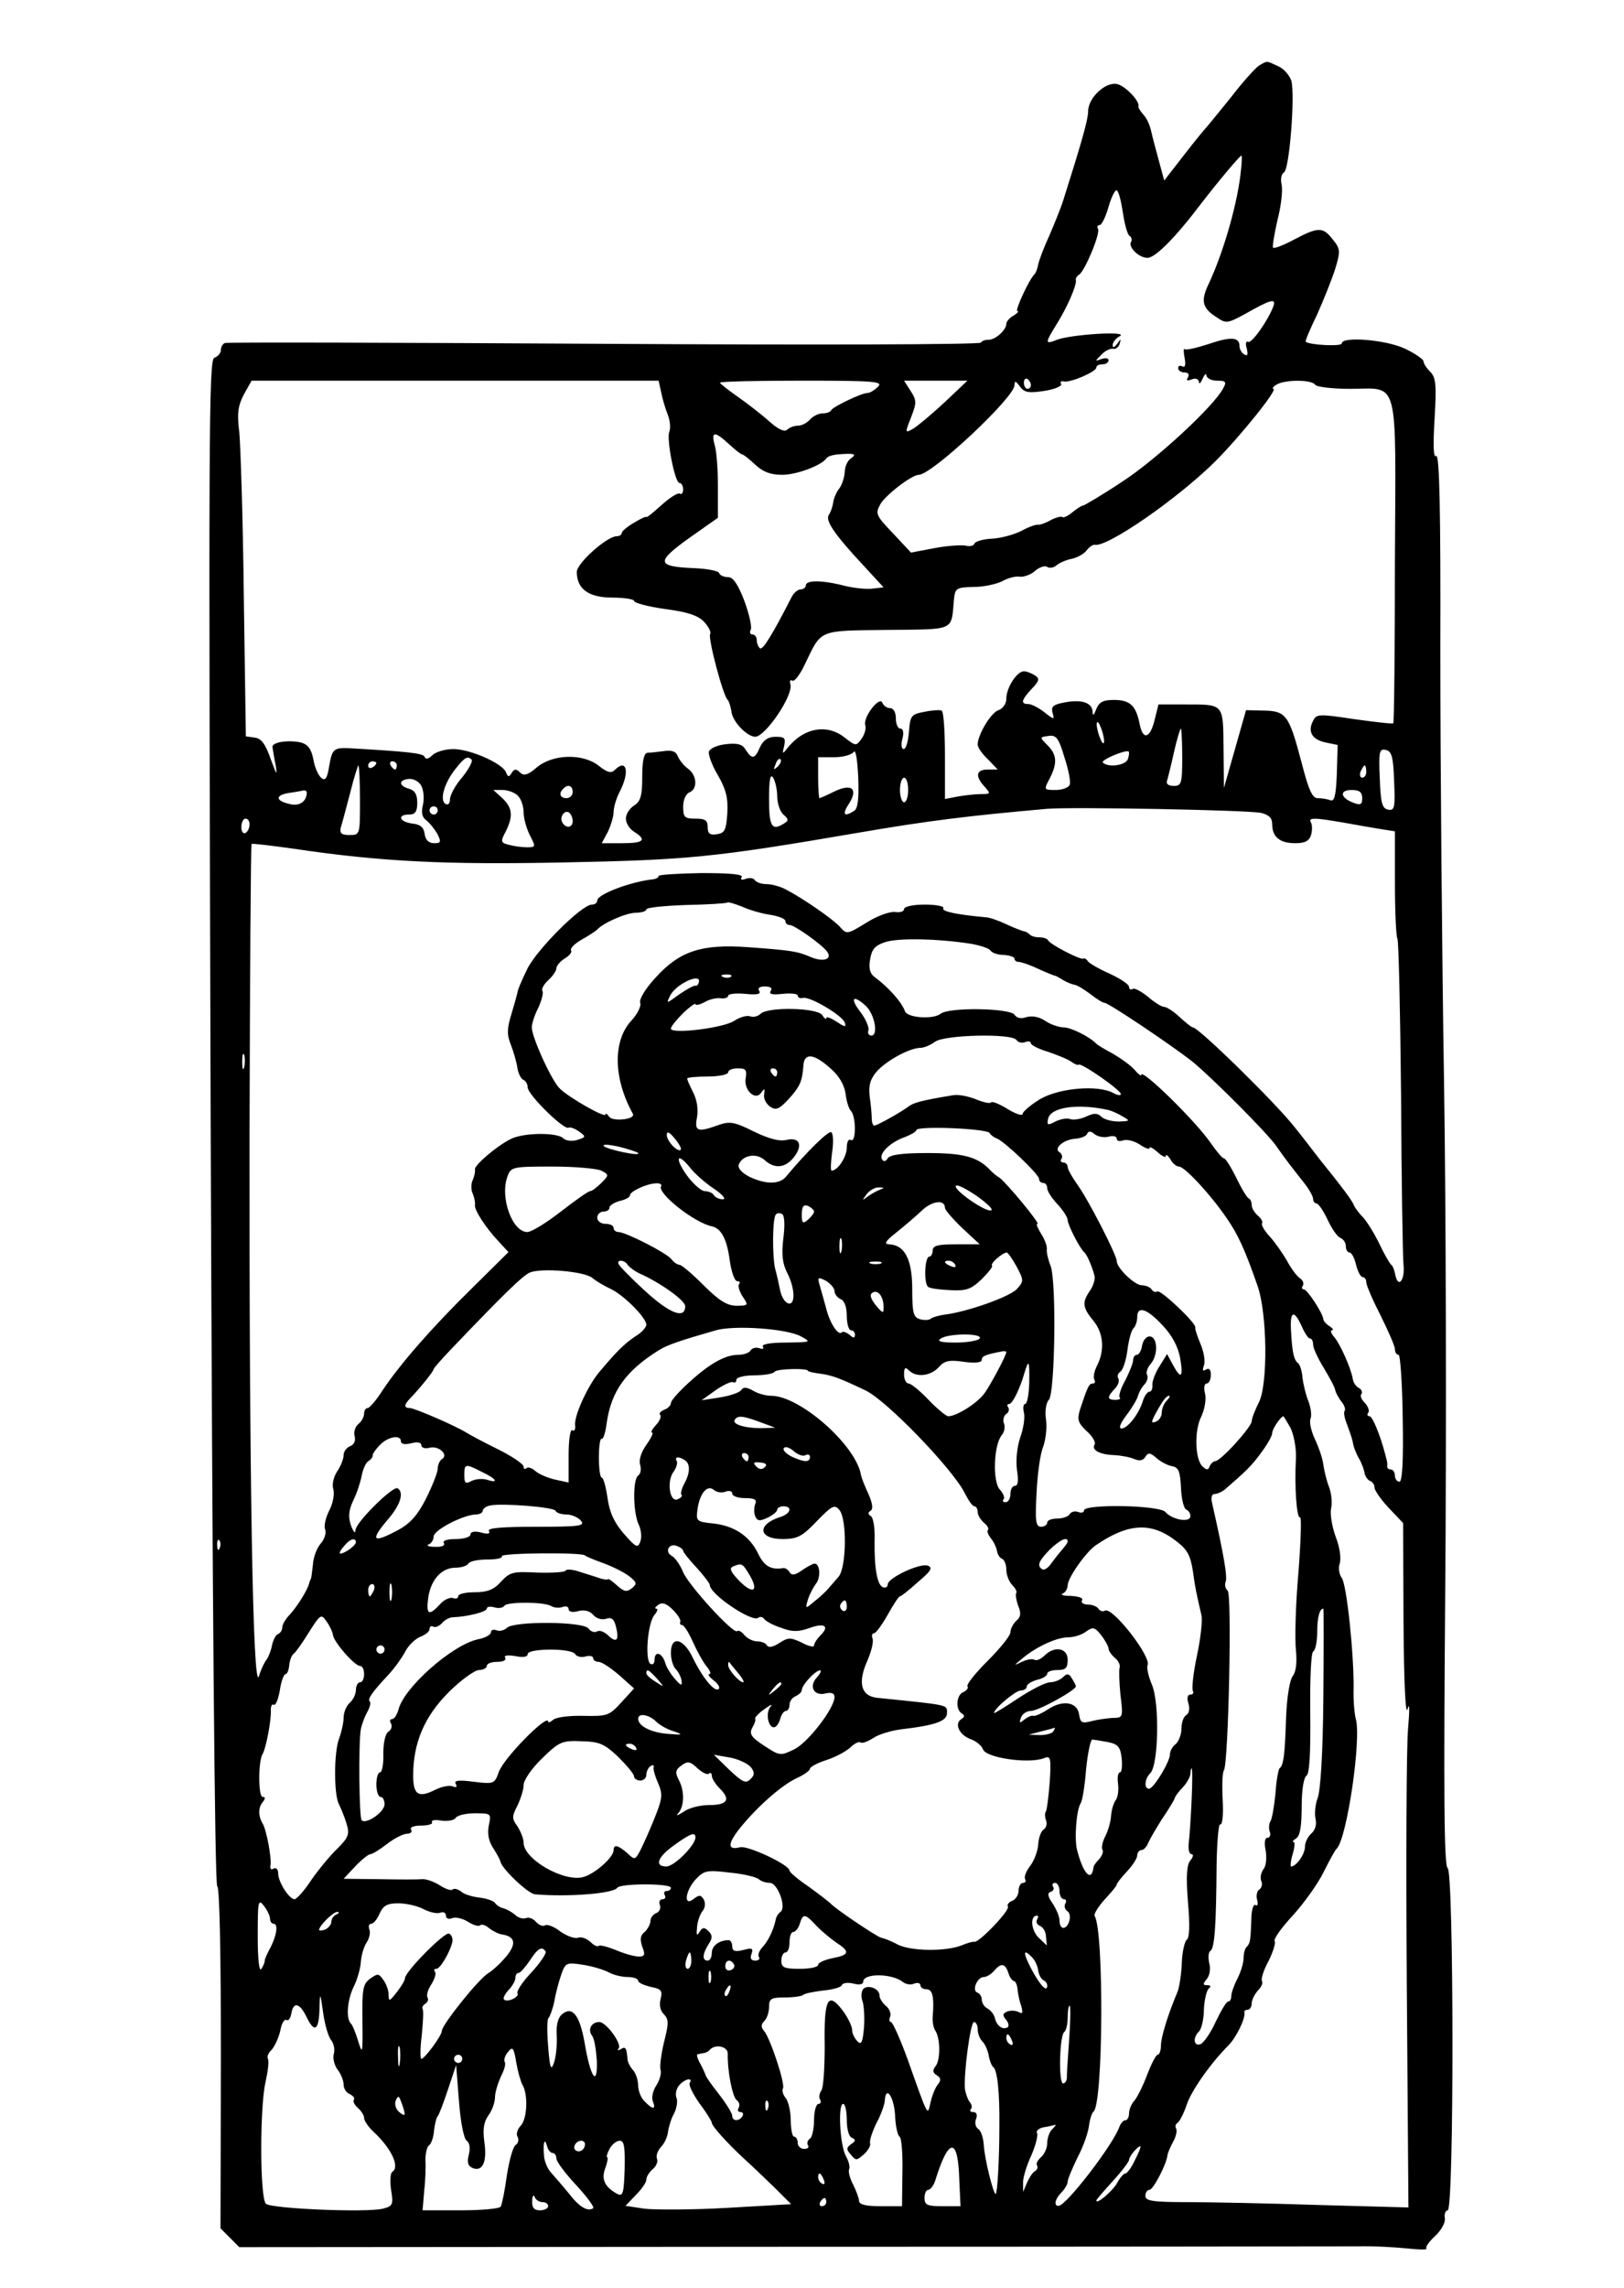 <?xml version="1.0" encoding="UTF-8" standalone="yes"?>
<svg version="1.0" xmlns="http://www.w3.org/2000/svg" width="397" height="559" viewBox="0 0 397 559" preserveAspectRatio="xMidYMid meet">
  <g transform="translate(0,559) scale(0.1,-0.1)" fill="#000000" stroke="none">
    <path d="M3078 5430 c-9 -6 -40 -40 -69 -78 -30 -37 -56 -69 -59 -72 -3 -3
-28 -33 -55 -68 l-49 -63 -13 48 c-7 26 -16 59 -19 73 -3 14 -11 32 -19 40 -7
8 -13 17 -12 20 4 12 -30 48 -50 54 -28 9 -73 -32 -73 -66 0 -20 -16 -76 -61
-218 -6 -19 -22 -58 -34 -86 -13 -28 -25 -60 -27 -70 -2 -11 -6 -21 -9 -24
-12 -10 -49 -90 -42 -90 5 0 0 -5 -9 -11 -10 -5 -18 -15 -18 -20 0 -15 -26
-39 -43 -39 -9 0 -17 -3 -19 -7 -1 -5 -416 -6 -921 -3 -504 3 -922 4 -927 2
-6 -2 -10 -10 -10 -17 0 -7 -7 -16 -16 -19 -14 -5 -14 -190 -9 -1868 4 -1140
10 -1864 16 -1866 6 -2 9 -170 9 -420 l-1 -416 23 -23 23 -23 1335 1 c734 0
1364 1 1400 1 36 1 89 -2 119 -5 29 -3 51 -4 48 0 -3 3 6 16 21 30 15 14 26
33 24 44 -2 10 2 19 7 19 16 0 15 826 0 836 -9 5 -10 179 -6 683 3 372 2 930
-3 1241 -5 311 -9 783 -9 1049 1 337 -2 481 -10 477 -7 -5 -8 24 -4 92 5 83 3
100 -11 114 -9 9 -16 20 -16 25 0 5 -20 19 -45 31 -46 22 -155 31 -155 13 0
-8 -78 -4 -88 4 -2 2 11 32 28 67 16 36 36 86 44 111 13 43 13 49 -6 72 -24
31 -35 31 -94 0 -26 -14 -49 -23 -52 -20 -2 2 3 33 11 68 9 34 13 73 10 86 -3
13 -1 26 6 30 13 8 27 185 18 223 -4 13 -18 30 -32 36 -30 14 -26 14 -47 2z
m-44 -252 c-7 -80 -43 -205 -80 -283 -19 -40 -15 -58 20 -80 23 -16 27 -15 68
7 65 37 78 40 71 20 -13 -35 -54 -93 -62 -87 -5 3 -7 -5 -3 -17 3 -14 2 -19
-6 -14 -7 4 -12 13 -12 21 0 22 -22 23 -77 4 -28 -9 -54 -15 -57 -12 -3 3 -3
-7 0 -22 3 -17 1 -24 -6 -20 -5 3 -10 1 -10 -4 0 -6 7 -11 16 -11 9 0 12 -5 8
-12 -5 -8 -2 -9 9 -5 10 4 17 1 18 -6 0 -7 4 -3 9 8 5 11 9 14 9 8 1 -7 12
-13 26 -13 22 0 24 -3 15 -19 -23 -44 -165 -175 -247 -228 -48 -32 -91 -57
-95 -58 -4 0 -16 -8 -27 -17 -11 -9 -22 -14 -24 -11 -3 2 -16 -1 -29 -8 -12
-7 -27 -12 -31 -11 -4 1 -22 -5 -40 -15 -18 -9 -50 -18 -72 -19 -22 -1 -41 -7
-43 -12 -1 -5 -11 -8 -21 -5 -10 2 -44 0 -76 -6 l-58 -11 -44 47 c-41 43 -44
48 -31 71 12 22 77 72 94 72 32 0 234 189 234 219 0 11 3 11 13 -3 11 -15 21
-17 60 -11 26 4 44 12 41 17 -3 5 0 8 7 6 17 -3 79 24 79 34 0 5 7 8 15 8 8 0
15 4 15 10 0 5 -8 6 -17 3 -17 -6 -17 -6 -1 10 9 10 22 16 29 15 6 -2 14 4 16
12 4 13 3 13 -6 0 -7 -9 -11 -11 -11 -3 0 7 8 17 18 22 21 13 -119 4 -154 -9
-30 -12 -30 -9 -1 38 26 41 50 97 47 108 -1 4 3 10 8 13 14 9 53 102 46 112
-3 5 -1 9 4 9 5 0 15 20 22 45 7 24 16 42 20 40 5 -3 11 -28 15 -55 4 -27 11
-53 16 -56 5 -3 7 -10 4 -15 -8 -12 19 -39 40 -39 19 0 68 49 130 131 44 57
96 119 100 119 1 0 1 -15 -1 -32z m-514 -529 c0 -5 -4 -9 -8 -9 -5 0 -9 7 -9
15 0 8 4 12 9 9 4 -3 8 -9 8 -15z m-904 -16 c3 -16 10 -40 16 -55 6 -15 8 -34
4 -43 -7 -19 14 -125 25 -125 5 0 9 -7 9 -16 0 -8 -4 -13 -8 -10 -5 3 -25 -10
-45 -28 -21 -19 -37 -32 -37 -29 0 2 -14 -4 -30 -14 -16 -9 -30 -21 -30 -25 0
-4 -5 -8 -12 -8 -24 0 -97 -65 -98 -87 0 -42 29 -63 87 -63 29 0 53 -4 53 -8
0 -5 34 -14 76 -20 55 -7 81 -16 95 -31 11 -12 18 -25 15 -30 -6 -9 32 -153
43 -161 3 -3 7 -16 9 -28 2 -24 37 -61 58 -62 25 0 95 103 86 129 -2 8 0 11 5
8 5 -3 19 15 31 41 41 85 31 81 200 83 169 2 157 -4 164 74 3 28 5 30 48 31
25 0 56 7 70 14 14 8 33 13 43 11 10 -1 27 5 37 14 10 9 24 14 30 10 6 -4 17
-2 24 5 8 6 25 13 37 15 13 3 29 12 35 20 7 9 16 15 20 14 30 -7 202 112 294
203 63 63 155 178 143 178 -4 0 -1 5 7 10 20 13 87 13 95 0 3 -5 41 -10 84
-10 123 0 113 38 111 -420 0 -217 -2 -396 -4 -397 -2 -2 -44 3 -95 10 -86 13
-93 13 -101 -4 -14 -26 -3 -46 31 -53 l29 -6 -2 -70 c-2 -54 -6 -69 -16 -65
-8 3 -21 5 -31 5 -13 0 -22 20 -40 90 -30 113 -37 123 -92 124 l-43 1 -27 -95
-27 -95 -1 97 c-1 111 2 107 -98 107 l-61 0 -9 -36 c-11 -47 -29 -53 -37 -12
-9 45 -23 59 -63 59 -26 0 -36 -5 -43 -22 -6 -16 -9 -18 -9 -7 -1 22 -26 31
-68 23 -28 -5 -34 -10 -30 -25 5 -18 4 -18 -20 1 -14 11 -32 20 -39 20 -20 0
-17 10 8 37 19 20 20 25 8 33 -8 5 -20 10 -27 10 -17 0 -43 -40 -43 -67 0 -12
-8 -24 -19 -28 -18 -5 -51 -60 -51 -84 0 -7 11 -23 25 -36 l24 -25 -24 0 c-29
0 -32 -16 -8 -42 15 -17 15 -18 -9 -18 -14 0 -40 -3 -57 -6 l-31 -6 0 105 c0
58 -3 108 -8 111 -4 2 -23 1 -42 -3 -33 -6 -35 -10 -38 -49 -2 -23 -7 -42 -13
-42 -5 0 -7 11 -3 25 4 15 2 25 -5 25 -6 0 -11 11 -11 25 0 15 -6 25 -14 25
-8 0 -16 6 -19 13 -6 18 -47 -34 -42 -54 3 -8 -1 -23 -9 -34 -13 -18 -14 -18
-41 3 -44 35 -102 24 -142 -28 -10 -13 -11 -12 -6 8 4 19 1 22 -21 22 -18 0
-30 -8 -38 -25 -13 -30 -19 -31 -35 -7 -8 14 -20 17 -48 14 -20 -2 -39 -10
-42 -18 -2 -7 7 -33 22 -58 20 -35 25 -55 23 -93 -3 -41 -6 -48 -25 -51 -18
-3 -23 2 -23 17 0 17 -6 21 -30 21 -26 0 -30 3 -30 29 0 16 6 31 15 35 21 8
19 42 -3 58 -10 7 -21 21 -25 30 -4 12 -14 16 -34 13 -15 -2 -34 -4 -40 -4 -9
-1 -13 -20 -13 -59 0 -46 -4 -60 -20 -70 -11 -7 -20 -21 -20 -32 0 -11 9 -25
20 -32 32 -20 24 -28 -29 -28 l-50 0 15 28 c7 15 14 37 14 48 0 12 7 35 15 50
25 48 17 82 -12 53 -9 -9 -19 -6 -39 10 -39 31 -113 29 -152 -4 -22 -19 -32
-21 -41 -12 -9 9 -14 9 -20 -1 -7 -11 -9 -11 -14 1 -8 22 -88 57 -129 57 -20
0 -43 -7 -51 -15 -9 -9 -17 -11 -19 -4 -3 9 -44 13 -183 21 -39 2 -43 -2 -50
-42 -5 -32 -10 -39 -20 -30 -7 6 -16 26 -19 45 -5 25 -13 36 -30 41 -31 7 -71
1 -70 -11 1 -6 4 -26 8 -45 4 -27 2 -23 -12 15 -13 37 -23 51 -39 53 l-22 3
-5 342 c-2 188 -8 368 -11 401 -6 46 -3 65 11 92 l19 34 497 0 498 0 6 -27z
m530 12 c-8 -8 -19 -15 -25 -15 -15 0 -85 -34 -89 -42 -2 -5 -12 -8 -22 -8 -9
0 -23 -7 -30 -15 -7 -8 -20 -15 -29 -15 -9 0 -21 -4 -27 -10 -6 -6 -22 1 -44
21 -19 17 -54 44 -77 60 -24 17 -43 32 -43 34 0 3 90 5 201 5 178 0 199 -2
185 -15z m163 -38 c-30 -28 -65 -57 -76 -64 -21 -12 -21 -11 -6 27 14 36 14
42 -1 65 l-16 25 77 0 78 0 -56 -53z m-527 -102 c15 -14 29 -25 32 -25 3 0 17
-11 32 -25 19 -18 38 -25 66 -25 36 0 96 23 108 40 3 5 16 9 30 10 38 3 46 1
30 -10 -8 -5 -15 -20 -15 -34 -1 -13 -7 -31 -13 -39 -6 -7 -13 -22 -15 -33 -1
-10 -6 -25 -11 -32 -9 -14 14 -48 88 -127 l46 -50 -27 -3 c-14 -2 -45 1 -69 7
-54 14 -94 14 -94 1 0 -5 -6 -10 -13 -10 -7 0 -17 -9 -22 -19 -47 -92 -70
-129 -77 -125 -4 3 -8 12 -8 20 0 8 -5 14 -11 14 -5 0 -7 5 -4 11 4 5 -3 37
-15 70 -16 42 -28 59 -40 59 -10 0 -20 4 -22 10 -1 5 -30 11 -63 12 -90 4 -92
15 -11 73 l71 50 0 75 c0 41 -3 87 -8 103 -9 34 0 34 35 2z m917 -725 c0 -9
-4 -8 -9 5 -5 11 -9 27 -9 35 0 9 4 8 9 -5 5 -11 9 -27 9 -35z m191 -40 c0
-65 -2 -70 -21 -70 -13 0 -19 5 -16 13 2 6 10 38 17 70 7 31 15 57 17 57 1 0
3 -31 3 -70z m-275 -67 c-2 -7 -18 -13 -34 -13 -29 0 -30 0 -15 28 19 37 18
58 -5 81 -20 20 -20 20 2 23 19 3 25 -5 39 -52 10 -30 16 -61 13 -67z m-527
-64 c-25 -16 -30 -9 -13 17 24 37 7 51 -36 30 -18 -9 -34 -16 -36 -16 -1 0 -3
23 -3 50 l0 50 39 0 c22 0 43 6 48 13 5 7 9 -20 11 -62 2 -53 -1 -77 -10 -82z
m669 126 c-6 -15 -48 -21 -61 -8 -6 6 55 32 63 27 2 -2 1 -10 -2 -19z m651
-53 c3 -66 1 -73 -15 -70 -14 3 -18 16 -20 76 -3 66 -1 73 14 70 15 -3 19 -16
21 -76z m-2255 52 c3 -4 -7 -23 -23 -43 -17 -19 -30 -44 -30 -54 0 -10 -5 -15
-11 -11 -15 9 -3 51 24 85 23 29 30 33 40 23z m748 -17 c-10 -9 -11 -8 -5 6 3
10 9 15 12 12 3 -3 0 -11 -7 -18z m-981 9 c0 -3 -4 -8 -10 -11 -5 -3 -10 -1
-10 4 0 6 5 11 10 11 6 0 10 -2 10 -4z m50 -6 c0 -5 -2 -10 -4 -10 -3 0 -8 5
-11 10 -3 6 -1 10 4 10 6 0 11 -4 11 -10z m-90 -85 c0 -85 0 -85 -26 -85 -19
0 -24 4 -21 18 3 9 13 47 23 85 9 37 19 67 20 67 2 0 4 -38 4 -85z m2460 70
c0 -8 -4 -15 -10 -15 -5 0 -7 7 -4 15 4 8 8 15 10 15 2 0 4 -7 4 -15z m-1440
-61 c0 -17 7 -37 15 -44 13 -11 13 -15 3 -21 -31 -20 -38 -10 -38 59 0 47 3
63 10 52 5 -8 10 -29 10 -46z m-870 26 c6 -11 7 -32 4 -46 -5 -19 -2 -31 8
-38 8 -6 20 -21 27 -33 10 -20 9 -23 -8 -23 -13 0 -21 8 -23 23 -2 16 -11 23
-30 25 -32 4 -38 22 -8 22 15 0 20 7 20 29 0 20 -6 30 -20 34 -26 7 -26 22 0
24 11 1 25 -7 30 -17z m1190 -10 c0 -16 -4 -30 -10 -30 -5 0 -10 14 -10 30 0
17 5 30 10 30 6 0 10 -13 10 -30z m-820 -5 c0 -8 -7 -15 -15 -15 -16 0 -20 12
-8 23 11 12 23 8 23 -8z m-650 -2 c-1 -22 -19 -34 -43 -27 -35 8 -34 22 1 27
15 2 30 5 35 6 4 0 7 -2 7 -6z m516 -7 c8 -8 14 -26 14 -41 0 -14 7 -39 15
-55 15 -29 15 -30 -7 -30 -13 0 -33 3 -44 6 -20 5 -21 8 -8 32 19 38 17 58 -8
82 l-22 20 23 0 c12 0 29 -6 37 -14z m2064 -6 c0 -16 -4 -18 -22 -11 -32 12
-34 31 -4 31 19 0 26 -5 26 -20z m-2260 -30 c0 -5 -4 -10 -10 -10 -5 0 -10 5
-10 10 0 6 5 10 10 10 6 0 10 -4 10 -10z m2013 -6 c19 -5 27 -12 27 -28 0 -31
19 -46 56 -46 24 0 34 5 39 20 3 11 3 24 0 30 -8 13 6 13 81 0 32 -6 74 -13
92 -16 l32 -5 0 -128 c0 -70 3 -130 6 -134 3 -3 7 -176 9 -384 1 -208 4 -394
6 -413 4 -37 -13 -59 -20 -25 -2 11 -6 22 -10 25 -4 3 -17 26 -29 51 -12 25
-30 54 -40 65 -11 11 -21 25 -23 31 -4 10 -25 39 -84 112 -16 21 -43 56 -60
77 -46 59 -235 244 -249 244 -3 0 -17 11 -32 25 -15 14 -32 25 -38 25 -6 0
-24 11 -40 25 -16 13 -33 22 -37 19 -5 -3 -9 -1 -9 5 0 6 -21 20 -47 32 -27
12 -51 26 -54 31 -3 5 -8 8 -11 6 -6 -4 -82 35 -86 45 -2 4 -12 7 -21 7 -10 0
-21 3 -25 8 -4 4 -11 7 -14 7 -4 1 -23 8 -42 17 -19 9 -42 17 -50 17 -67 6
-109 14 -104 22 3 5 -18 9 -45 9 -30 0 -51 -5 -51 -11 0 -6 -10 -9 -23 -7 -12
1 -40 -9 -62 -22 -56 -34 -54 -34 -73 -13 -17 18 -87 67 -131 90 -13 7 -34 13
-47 13 -12 0 -25 4 -29 10 -3 5 -13 6 -22 3 -10 -4 -14 -2 -10 4 5 7 -28 10
-98 10 -58 -1 -105 -4 -105 -7 0 -4 -6 -7 -12 -8 -57 -6 -138 -37 -138 -52 0
-6 -6 -10 -13 -10 -25 0 -134 -109 -158 -157 -13 -27 -24 -52 -24 -58 -1 -5
-8 -30 -15 -53 -11 -36 -11 -50 -1 -75 7 -18 14 -43 16 -57 2 -13 9 -26 14
-28 6 -2 11 -11 11 -19 0 -17 89 -105 100 -98 4 2 15 -2 25 -9 18 -13 18 -14
-4 -21 -13 -4 -28 -2 -34 4 -15 15 -99 14 -129 -2 -34 -17 -89 -64 -87 -74 1
-4 -1 -16 -5 -25 -5 -10 -5 -26 0 -35 4 -10 6 -22 5 -27 -2 -11 25 -54 57 -88
l25 -27 -89 -88 c-100 -98 -177 -187 -219 -250 -15 -24 -32 -43 -36 -43 -5 0
-9 -6 -9 -14 0 -7 -6 -19 -14 -25 -8 -7 -12 -20 -9 -30 3 -11 -2 -21 -11 -24
-9 -4 -16 -13 -16 -22 0 -9 -7 -27 -16 -40 -9 -14 -13 -33 -9 -44 3 -11 -1
-34 -10 -51 -9 -18 -14 -39 -10 -47 3 -9 -2 -24 -11 -34 -9 -10 -18 -33 -19
-51 -2 -18 -4 -34 -5 -35 -1 -2 -3 -6 -4 -10 -3 -16 -29 -57 -47 -77 -11 -11
-19 -25 -19 -32 0 -7 -5 -14 -10 -16 -6 -2 -12 -14 -15 -27 -2 -12 -8 -28 -13
-35 -5 -6 -14 -24 -19 -41 -15 -46 -24 505 -23 1325 1 388 3 706 5 708 1 2 49
-4 106 -12 209 -31 367 -39 658 -33 302 6 366 12 716 72 174 30 273 42 465 59
62 5 489 -3 523 -10z m-1683 -20 c0 -16 -16 -19 -25 -4 -8 13 4 32 16 25 5 -4
9 -13 9 -21z m-790 -8 c0 -8 -4 -18 -10 -21 -5 -3 -10 3 -10 14 0 12 5 21 10
21 6 0 10 -6 10 -14z m1273 -221 c20 -3 37 -10 37 -15 0 -6 5 -10 11 -10 11 0
79 -48 91 -65 13 -18 -8 -26 -38 -14 -35 15 -47 17 -156 25 -112 8 -166 -9
-225 -74 -25 -27 -41 -53 -38 -62 3 -8 -7 -28 -22 -44 -45 -49 -44 -140 4
-227 8 -14 -50 -20 -58 -7 -5 7 -9 9 -9 5 0 -9 -87 40 -111 63 -20 18 -69 126
-69 150 0 9 7 31 16 48 8 18 13 36 10 41 -3 4 3 16 14 26 11 10 20 23 20 29 0
6 9 17 20 24 12 7 19 16 16 20 -3 5 9 17 27 27 18 10 34 21 37 24 14 16 71 41
94 41 14 0 26 4 26 8 0 5 44 9 97 11 54 1 99 4 101 6 2 2 18 -3 36 -10 17 -8
48 -17 69 -20z m492 -71 c22 -4 43 -11 46 -16 4 -6 18 -11 33 -11 14 -1 26 -5
26 -9 0 -5 5 -8 10 -8 6 0 27 -7 48 -17 20 -9 39 -17 42 -17 3 -1 12 -6 20
-11 8 -5 21 -10 27 -11 7 -1 24 -12 39 -23 15 -12 30 -21 34 -21 10 0 160
-101 213 -142 45 -36 186 -177 207 -208 20 -29 41 -56 68 -90 12 -15 22 -33
22 -39 0 -6 4 -11 8 -11 5 0 17 -18 27 -39 10 -22 24 -42 31 -45 8 -3 14 -12
14 -21 0 -8 4 -15 9 -15 5 0 12 -13 16 -30 4 -16 11 -30 16 -30 5 0 9 -6 9
-13 0 -7 16 -44 35 -81 19 -38 35 -75 35 -82 0 -8 4 -14 9 -14 4 0 9 -70 10
-155 2 -103 -1 -155 -8 -155 -6 0 -11 7 -11 15 0 8 -5 15 -10 15 -6 0 -9 3 -9
8 1 4 0 10 -1 15 -1 4 -3 10 -4 15 -12 46 -31 92 -38 92 -5 0 -7 4 -3 9 3 5
-1 16 -9 24 -8 8 -12 18 -8 21 3 4 1 11 -6 15 -8 4 -14 14 -15 22 -4 25 -30
84 -45 102 -8 9 -11 17 -6 17 5 0 2 5 -6 10 -8 5 -15 13 -15 17 -1 14 -39 73
-48 73 -4 0 -6 4 -2 9 3 6 0 13 -7 18 -7 4 -22 24 -32 43 -11 19 -30 46 -42
59 -13 14 -21 28 -19 32 3 4 -2 12 -10 19 -8 7 -15 18 -15 25 0 8 -3 15 -7 17
-5 2 -18 24 -31 51 -13 26 -26 47 -30 47 -4 0 -18 17 -32 37 -36 53 -170 184
-170 167 0 -4 -8 2 -17 13 -10 11 -34 28 -53 39 -19 10 -37 21 -40 24 -16 17
-62 40 -80 40 -11 0 -32 7 -45 16 -15 10 -32 13 -46 9 -13 -5 -24 -2 -29 6
-11 16 -161 19 -181 2 -18 -14 -82 -10 -87 7 -8 22 -40 58 -74 83 -11 8 -15
21 -11 43 4 25 12 34 36 42 31 11 130 9 212 -4z m-588 -80 c-3 -3 -12 -4 -19
-1 -8 3 -5 6 6 6 11 1 17 -2 13 -5z m-79 -15 c-2 -6 -6 -9 -8 -7 -3 1 -20 -8
-39 -21 -33 -24 -33 -24 -22 -2 16 29 78 56 69 30z m176 -20 c-5 -8 4 -10 30
-7 20 2 36 0 36 -4 0 -5 6 -8 13 -6 17 4 95 -42 102 -60 4 -12 1 -12 -20 2
-14 9 -25 13 -25 9 0 -5 -5 -1 -10 7 -11 18 -133 21 -151 3 -6 -6 -18 -9 -25
-6 -8 3 -26 -2 -39 -11 -28 -18 -155 -33 -155 -19 0 5 14 22 30 38 17 16 30
25 30 22 0 -4 10 -2 23 5 12 7 30 11 40 9 9 -1 17 2 17 6 0 5 19 7 41 5 29 -3
40 -1 35 7 -5 7 1 11 14 11 13 0 19 -4 14 -11z m232 -36 c22 -20 32 -73 14
-73 -6 0 -10 6 -7 13 2 6 -6 27 -20 45 -26 34 -18 43 13 15z m369 -84 c4 -6
13 -8 21 -5 8 3 14 2 14 -3 0 -4 19 -14 43 -21 23 -8 48 -18 56 -24 8 -6 16
-9 18 -7 6 5 103 -62 103 -72 0 -4 -9 -3 -19 3 -38 20 -131 12 -178 -15 -23
-14 -43 -31 -43 -36 0 -6 -16 -1 -36 11 -19 12 -38 20 -41 17 -3 -4 -20 0 -39
8 -18 7 -43 12 -56 9 -78 -13 -95 -18 -108 -28 -19 -14 -76 -46 -83 -46 -3 0
-6 8 -6 18 0 9 -2 33 -5 53 -3 27 1 42 17 61 24 27 81 58 107 58 9 0 25 7 36
15 23 17 189 21 199 4z m-1888 -66 c-3 -10 -5 -4 -5 12 0 17 2 24 5 18 2 -7 2
-21 0 -30z m1433 -3 c22 -19 34 -41 37 -62 2 -18 8 -37 13 -42 13 -13 13 -79
0 -71 -6 3 -10 -5 -10 -19 0 -22 -22 -56 -37 -56 -3 0 -2 20 1 44 4 24 3 47
-2 50 -7 4 -61 -49 -110 -108 -16 -20 -50 -20 -90 -1 -19 10 -29 21 -26 30 9
23 43 29 63 11 24 -22 50 -20 71 6 24 30 15 51 -18 43 -17 -4 -43 3 -80 21
-48 24 -59 25 -87 15 -50 -18 -58 -15 -51 20 3 19 0 41 -9 59 -8 16 -15 31
-15 35 0 3 23 5 50 5 28 0 50 5 50 10 0 6 11 10 24 10 19 0 22 -4 19 -23 -6
-30 24 -58 38 -36 8 11 9 10 7 -5 -2 -10 5 -23 15 -30 14 -9 22 -6 45 19 28
31 33 43 36 82 2 32 26 29 66 -7z m-130 -10 c0 -5 -2 -10 -4 -10 -3 0 -8 5
-11 10 -3 6 -1 10 4 10 6 0 11 -4 11 -10z m810 -92 c8 -2 24 -9 35 -16 18 -10
18 -11 -10 -12 -17 0 -36 5 -43 12 -9 9 -18 9 -37 0 -13 -6 -31 -9 -39 -6 -8
3 -24 0 -36 -6 -19 -10 -21 -9 -18 6 5 29 72 39 148 22z m-291 -56 c3 -5 11
-11 17 -13 18 -6 104 -88 104 -99 0 -6 5 -10 10 -10 6 0 10 -6 10 -13 0 -7 11
-24 25 -39 14 -15 25 -32 25 -39 0 -11 30 -70 41 -79 7 -6 21 -40 25 -59 1 -8
-4 -24 -12 -35 -19 -28 -18 -40 9 -73 25 -30 28 -73 8 -111 -6 -12 -9 -27 -6
-32 3 -6 2 -10 -3 -10 -10 0 -13 -7 -32 -64 -7 -24 -5 -32 16 -52 14 -12 23
-27 20 -33 -9 -13 12 -25 49 -26 16 -1 38 -5 49 -10 12 -5 21 -3 26 6 7 11 12
10 27 -3 10 -9 27 -18 38 -20 16 -3 20 -12 22 -53 1 -27 7 -51 13 -53 5 -2 10
-9 10 -16 0 -17 -45 -9 -61 10 -14 17 -199 20 -199 4 0 -5 -6 -7 -14 -4 -8 3
-17 1 -21 -5 -3 -6 -17 -11 -31 -11 -13 0 -24 -4 -24 -10 0 -5 -7 -10 -15 -10
-13 0 -15 14 -11 83 2 45 9 96 16 112 6 17 10 46 7 67 -3 20 0 41 7 48 15 15
19 292 4 328 -6 15 -10 33 -9 40 1 8 -5 24 -14 38 -8 13 -13 24 -9 24 8 0 -77
102 -93 113 -7 4 -18 13 -25 21 -30 30 -64 39 -151 39 -60 0 -92 -4 -97 -13
-5 -8 -10 -9 -14 -2 -8 14 21 42 56 54 15 6 28 13 28 17 0 11 172 4 179 -7z
m-755 -41 c-7 -7 -34 21 -34 36 0 10 6 8 19 -8 11 -13 18 -26 15 -28z m1046
32 c11 3 20 1 20 -5 0 -6 7 -7 16 -4 8 3 26 -1 40 -10 13 -9 24 -13 24 -9 0 5
9 0 20 -10 11 -10 20 -14 20 -9 0 5 5 1 11 -8 5 -10 15 -18 21 -18 14 0 77
-68 116 -125 28 -40 45 -77 76 -166 24 -67 26 -243 3 -286 -9 -18 -17 -38 -17
-45 -1 -15 -76 -98 -90 -98 -4 0 -10 -6 -13 -12 -3 -10 -7 -10 -17 -1 -19 17
-21 89 -3 123 8 18 12 41 9 55 -4 14 -2 25 4 25 5 0 10 9 10 21 0 13 -4 18
-12 13 -8 -5 -9 -2 -5 10 4 9 0 33 -8 52 -8 19 -14 37 -13 41 2 11 -85 93 -93
88 -4 -3 -10 -1 -14 5 -3 5 -14 10 -24 10 -17 0 -61 42 -61 59 0 15 -71 153
-97 188 -12 17 -23 36 -23 42 0 6 -5 11 -11 11 -5 0 -8 4 -4 9 3 5 1 12 -5 16
-15 9 9 31 39 33 14 1 28 7 29 13 3 6 9 6 18 -2 8 -6 23 -9 34 -6z m-1150 -40
c8 -9 -74 8 -84 17 -4 5 11 4 35 -1 24 -6 46 -13 49 -16z m128 -37 c10 -13 36
-36 57 -50 21 -14 31 -26 22 -26 -9 0 -19 5 -22 10 -3 6 -14 10 -23 10 -9 1
-29 19 -44 40 -30 43 -22 56 10 16z m-218 -6 c19 -10 19 -11 0 -30 -11 -11
-23 -20 -27 -20 -5 0 -37 -23 -72 -50 -36 -28 -72 -50 -82 -50 -37 0 -68 86
-48 137 8 22 13 23 109 23 56 0 110 -5 120 -10z m146 -38 c-10 -17 81 -89 124
-98 23 -5 37 -31 44 -84 4 -28 12 -50 18 -50 6 0 8 -3 5 -7 -4 -3 0 -17 8 -30
15 -22 15 -23 -15 -23 -22 0 -42 12 -80 50 -28 28 -54 50 -59 50 -5 0 -14 6
-20 14 -13 16 -112 66 -129 66 -7 0 -12 5 -12 10 0 6 -9 10 -20 10 -11 0 -20
7 -20 15 0 8 7 15 15 15 8 0 15 4 15 10 0 5 11 12 25 16 14 3 25 9 25 14 0 9
40 28 63 29 10 1 16 -3 13 -7z m807 -59 c-14 -5 -95 52 -86 60 3 4 26 -8 51
-25 25 -18 41 -33 35 -35z m-273 50 c-8 -3 -22 -11 -30 -17 -13 -10 -13 -9 -1
7 7 9 21 17 30 16 13 0 14 -1 1 -6z m160 -44 c0 -5 19 -27 42 -49 l43 -40 -58
0 c-44 0 -57 -3 -57 -15 0 -8 -4 -15 -8 -15 -12 0 -14 -67 -3 -74 5 -4 30 -7
55 -8 38 -2 50 2 76 27 16 16 28 31 25 33 -5 5 25 31 36 32 3 0 14 -16 24 -34
18 -34 18 -36 1 -55 -17 -19 -121 -56 -178 -63 -15 -2 -30 -7 -33 -10 -3 -3
-15 -4 -26 -1 -16 5 -19 14 -19 74 0 73 -19 108 -57 109 -13 1 -8 8 17 28 19
15 47 39 63 54 26 25 57 28 57 7z m-320 -9 c0 -4 -7 -13 -15 -20 -13 -11 -15
-8 -15 13 0 19 4 25 15 21 8 -4 15 -10 15 -14z m-75 -65 c-5 -40 -2 -62 9 -84
20 -38 21 -82 2 -75 -8 3 -16 17 -19 32 -3 15 -8 38 -12 52 -7 28 -7 119 1
132 3 5 10 5 16 2 6 -4 7 -27 3 -59z m142 -32 c-3 -10 -5 -4 -5 12 0 17 2 24
5 18 2 -7 2 -21 0 -30z m-522 -34 c4 -5 17 -15 28 -20 50 -22 112 -66 112 -80
0 -33 -38 -18 -98 37 -34 31 -63 61 -65 66 -5 12 16 10 23 -3z m618 4 c-7 -2
-19 -2 -25 0 -7 3 -2 5 12 5 14 0 19 -2 13 -5z m182 -3 c3 -6 -1 -7 -9 -4 -18
7 -21 14 -7 14 6 0 13 -4 16 -10z m-887 -32 c9 -8 30 -20 47 -28 33 -17 84
-69 85 -86 0 -7 -12 -20 -27 -29 -26 -17 -47 -38 -88 -87 -28 -33 -63 -109
-59 -131 1 -9 -2 -15 -7 -11 -5 3 -9 -24 -9 -61 l0 -67 -32 7 c-18 4 -40 13
-49 21 -9 8 -19 11 -22 7 -4 -3 -7 -2 -7 4 0 6 -28 25 -62 42 -35 17 -70 36
-78 41 -27 17 -127 60 -138 60 -15 0 -15 8 1 24 24 25 57 66 57 71 0 2 18 23
41 47 130 136 176 181 194 189 29 12 133 3 153 -13z m592 -32 c0 -8 7 -16 15
-20 9 -3 15 -19 15 -41 0 -19 5 -35 10 -35 6 0 10 -5 10 -11 0 -8 -4 -9 -13 0
-8 6 -16 9 -19 6 -9 -9 -29 22 -38 57 -5 18 -12 44 -16 57 -6 21 -5 22 15 12
11 -7 21 -18 21 -25z m120 -40 c0 -16 -2 -15 -19 5 -13 17 -16 26 -8 31 13 8
27 -9 27 -36z m682 -44 c24 -25 38 -53 43 -80 8 -48 2 -53 -18 -16 l-14 26
-18 -29 c-10 -15 -18 -36 -18 -45 1 -10 -2 -18 -7 -18 -5 0 -12 -10 -16 -22
-10 -33 -37 -67 -52 -68 -8 0 -4 12 12 33 13 17 26 39 28 47 2 8 9 21 16 28 7
8 9 18 6 23 -3 6 1 18 9 27 19 22 17 67 -3 67 -8 0 -16 -10 -18 -22 -2 -13 -8
-23 -13 -23 -5 0 -9 -6 -9 -13 0 -7 -9 -29 -19 -49 -11 -19 -17 -39 -14 -42 4
-3 -1 -6 -10 -6 -21 0 -21 7 -2 27 8 8 12 19 9 25 -4 6 -1 13 5 17 6 4 14 28
17 52 3 24 9 48 15 54 5 5 9 17 9 27 0 29 24 21 62 -20z m340 -2 c7 -16 16
-30 20 -30 5 0 8 -7 8 -15 0 -9 12 -34 26 -57 14 -23 27 -47 28 -54 1 -6 8
-19 15 -28 7 -8 11 -19 8 -23 -3 -4 0 -19 6 -33 5 -14 12 -33 14 -43 1 -10 8
-28 15 -40 7 -12 13 -29 14 -37 2 -8 8 -16 13 -18 6 -2 11 -9 11 -16 0 -7 16
-30 35 -50 l35 -37 1 -242 c1 -151 5 -231 10 -212 5 18 5 -2 1 -50 -4 -44 -5
-325 -3 -624 l4 -544 -219 6 c-121 4 -265 7 -321 7 -85 0 -103 3 -103 15 0 8
4 15 10 15 9 0 42 63 44 85 1 6 7 20 14 33 7 12 10 27 7 32 -3 5 -1 11 4 14 5
4 15 23 22 44 11 34 59 102 102 145 19 19 42 66 39 80 -1 4 2 7 8 7 5 0 10 7
10 16 0 8 7 22 15 31 8 8 13 18 10 23 -3 5 4 27 16 49 11 22 18 44 15 49 -3 5
17 33 45 63 27 30 61 77 75 106 14 28 28 54 32 57 25 26 61 271 46 318 -3 12
-6 45 -5 72 1 85 -17 256 -29 271 -6 8 -9 24 -5 35 4 13 0 41 -10 66 -9 25
-14 56 -11 69 3 13 1 36 -5 52 -6 15 -12 40 -14 55 -2 16 -12 44 -21 63 -9 19
-14 42 -10 50 3 8 0 28 -6 43 -6 15 -12 40 -14 56 -1 16 -6 31 -10 35 -11 8
-15 25 -18 79 -3 49 7 54 26 12z m-1224 -25 c26 -14 25 -14 -36 -15 -39 0 -61
-4 -57 -10 3 -5 0 -7 -8 -4 -8 3 -18 1 -22 -5 -3 -6 -17 -11 -31 -11 -23 0
-50 -12 -81 -35 -36 -27 -83 -73 -83 -83 0 -5 -7 -13 -16 -16 -9 -4 -14 -9
-10 -13 3 -3 -1 -15 -11 -25 -9 -10 -13 -18 -9 -18 4 0 -2 -13 -14 -30 -13
-18 -19 -38 -15 -49 3 -11 1 -22 -5 -26 -13 -8 -13 -88 1 -119 7 -14 8 -33 4
-43 -6 -16 -11 -13 -40 20 -24 28 -35 52 -40 88 -4 27 -10 49 -14 49 -4 0 -7
22 -7 49 0 28 3 48 7 46 3 -3 9 14 12 38 11 78 47 128 127 178 23 14 50 23
140 49 46 13 174 4 208 -15z m437 -5 c-3 -5 -30 -10 -58 -10 -37 0 -48 3 -37
10 20 13 103 13 95 0z m65 -33 c0 -8 -35 -74 -52 -99 -17 -25 -69 -58 -90 -58
-5 0 -27 18 -48 40 -21 22 -43 40 -49 40 -6 0 -11 10 -11 22 0 17 3 19 12 10
18 -18 53 -14 73 8 14 16 26 18 61 13 28 -4 44 -2 44 5 0 9 9 13 53 21 4 0 7
-1 7 -2z m56 -77 c-1 -27 -5 -50 -10 -50 -4 0 -6 -9 -3 -21 3 -11 -1 -39 -9
-61 -8 -24 -11 -55 -8 -79 4 -26 3 -39 -5 -39 -6 0 -11 -9 -11 -20 0 -11 -5
-20 -12 -20 -6 0 -8 3 -5 7 4 3 0 14 -9 24 -18 20 -15 109 5 133 6 7 9 20 5
29 -3 8 0 18 5 22 6 3 9 11 6 16 -4 5 -3 9 2 9 8 0 26 36 38 78 10 33 12 27
11 -28z m-541 31 c0 -2 14 -5 30 -7 30 -4 50 -12 111 -41 52 -25 212 -191 242
-250 9 -18 19 -33 24 -33 4 0 8 -6 8 -14 0 -7 7 -19 15 -26 9 -7 13 -15 10
-18 -3 -3 1 -12 7 -20 7 -8 13 -21 15 -30 1 -9 7 -18 12 -20 6 -2 11 -14 11
-27 0 -13 7 -30 15 -38 8 -8 12 -17 9 -19 -2 -3 0 -17 5 -31 8 -19 6 -28 -5
-37 -7 -7 -14 -19 -14 -28 0 -8 -25 -39 -55 -69 -30 -30 -53 -58 -50 -63 3 -4
-2 -10 -10 -14 -17 -6 -20 -42 -4 -52 8 -5 7 -9 -1 -14 -18 -11 -5 -39 23 -49
14 -5 27 -16 30 -25 8 -21 114 -36 150 -21 15 6 17 1 13 -60 -3 -37 -7 -69
-10 -72 -2 -3 -2 -12 1 -20 3 -8 1 -18 -5 -22 -7 -4 -13 -20 -14 -37 -1 -16
-10 -40 -20 -53 -10 -13 -15 -27 -12 -32 3 -5 0 -9 -5 -9 -6 0 -11 -9 -11 -19
0 -10 -7 -22 -16 -25 -8 -3 -13 -10 -10 -14 5 -9 -70 -88 -82 -86 -4 1 -18 -3
-32 -9 -39 -15 -122 -14 -155 2 -16 9 -35 16 -41 17 -10 2 -113 71 -124 84 -3
3 -26 21 -52 40 -27 18 -48 36 -48 40 0 14 -102 62 -121 57 -31 -8 -31 8 0 47
43 53 102 105 139 122 17 8 32 18 32 23 0 4 18 14 40 21 22 7 48 21 59 31 10
10 21 15 25 12 3 -3 17 2 31 11 13 9 44 18 67 21 85 10 113 20 113 40 0 21 6
19 -170 37 -40 4 -49 36 -25 90 10 23 16 47 13 55 -3 7 -1 13 4 13 4 0 19 20
33 45 14 25 27 45 30 45 3 0 23 16 44 35 32 27 37 35 24 40 -19 7 -98 -30 -98
-46 0 -6 -5 -9 -11 -7 -15 5 -22 48 -21 115 1 29 -3 55 -9 59 -7 4 -8 9 -1 13
7 4 5 18 -5 41 -9 19 -17 40 -18 45 -11 73 -149 195 -220 195 -14 0 -34 6 -45
13 -15 8 -23 9 -28 1 -4 -6 -27 -14 -52 -18 l-45 -7 35 25 c19 13 38 22 43 19
4 -2 7 1 7 6 0 6 20 11 44 11 25 0 47 4 50 9 5 7 81 9 81 2z m877 -73 c-7 -7
-12 -20 -12 -29 0 -9 -6 -19 -14 -22 -12 -5 -12 -2 -3 16 19 35 28 47 35 47 3
0 1 -5 -6 -12z m-992 -53 l35 -13 -30 -1 c-41 -1 -76 9 -69 20 7 12 21 10 64
-6z m1295 -14 c8 -17 14 -49 13 -73 -4 -72 2 -149 10 -145 4 3 2 -59 -4 -136
-7 -78 -9 -163 -6 -189 3 -31 0 -53 -8 -63 -7 -9 -14 -50 -16 -98 -3 -93 -6
-120 -16 -127 -3 -3 -8 -30 -10 -61 -3 -30 -8 -61 -12 -68 -4 -6 -5 -18 -2
-26 3 -8 0 -15 -6 -15 -6 0 -8 -12 -4 -31 3 -18 1 -38 -5 -45 -6 -8 -9 -20 -6
-29 4 -8 1 -17 -4 -21 -6 -3 -9 -15 -6 -25 3 -11 1 -17 -4 -13 -5 3 -10 -13
-10 -35 -2 -54 -3 -58 -11 -67 -5 -4 -8 -17 -8 -28 0 -12 -7 -34 -15 -50 -8
-15 -15 -35 -15 -42 0 -8 -3 -14 -8 -14 -4 0 -17 -22 -30 -49 -12 -27 -29 -51
-37 -55 -17 -6 -20 15 -4 31 6 6 12 30 12 54 1 24 7 47 12 51 6 5 5 8 -4 8
-11 0 -11 3 -1 15 7 8 10 25 6 39 -3 14 -2 27 3 30 10 6 14 58 15 210 1 57 5
102 9 99 5 -3 8 23 6 58 -2 35 -1 69 3 74 11 19 20 432 9 439 -5 4 -8 13 -5
21 5 12 -4 65 -33 193 -3 13 -1 22 6 22 7 0 17 5 24 10 51 44 67 59 90 91 15
20 27 41 27 48 0 10 20 39 27 41 1 0 9 -13 18 -29z m-2175 -32 c0 -7 10 -9 25
-5 16 4 25 2 25 -5 0 -6 9 -9 20 -6 22 6 48 -17 30 -28 -5 -3 -10 -14 -10 -23
0 -9 -13 -42 -28 -72 -20 -40 -38 -61 -67 -77 -65 -35 -72 -28 -25 27 29 34
38 64 22 74 -11 7 -102 -83 -103 -102 0 -10 -5 -5 -11 11 -7 21 -6 36 5 60 9
18 18 45 21 61 3 16 10 32 16 36 7 4 11 10 11 14 -1 3 7 15 17 25 19 21 52 27
52 10z m989 -34 c6 3 11 1 11 -4 0 -14 -13 -14 -44 0 -14 7 -23 16 -20 21 3 5
14 2 24 -7 10 -9 24 -14 29 -10z m-139 -5 c0 -5 -2 -10 -4 -10 -3 0 -8 5 -11
10 -3 6 -1 10 4 10 6 0 11 -4 11 -10z m-155 -8 c13 -9 12 -32 -3 -58 -6 -12
-9 -24 -6 -26 3 -3 -2 -8 -10 -11 -19 -8 -27 45 -9 68 7 10 10 22 7 26 -6 11
7 11 21 1z m195 -16 c-7 -7 -14 -6 -21 1 -9 9 -7 12 9 10 14 -1 18 -5 12 -11z
m-692 -12 c36 -17 43 -29 12 -19 -10 3 -27 2 -37 -3 -15 -8 -18 -6 -18 14 0
28 2 29 43 8z m596 -48 c9 3 16 1 16 -5 0 -6 14 -11 31 -11 24 0 30 -4 25 -15
-3 -8 -3 -21 0 -29 5 -12 11 -13 30 -4 13 6 24 15 24 20 0 4 7 8 15 8 23 0 18
-18 -7 -26 -58 -18 -55 -54 5 -54 36 0 48 6 84 44 37 38 43 41 55 27 19 -23
17 -141 -2 -163 -8 -9 -20 -23 -26 -30 -6 -7 -21 -21 -34 -31 -21 -18 -22 -18
-15 5 4 13 13 30 19 38 13 15 11 50 -3 50 -3 0 -17 -7 -30 -16 -17 -12 -25
-14 -31 -5 -4 7 -11 11 -16 10 -29 -5 -46 5 -60 34 -21 44 -58 69 -110 75 -41
4 -43 6 -39 34 5 39 24 62 40 48 7 -6 20 -8 29 -4z m-416 -47 c2 -5 14 -9 27
-9 12 0 28 -7 35 -15 11 -13 -2 -15 -109 -15 -82 0 -120 -3 -116 -10 4 -7 -2
-9 -19 -4 -16 4 -26 2 -26 -5 0 -6 -16 -11 -36 -11 -21 0 -33 -4 -29 -10 4 -6
-6 -10 -22 -9 -15 0 -22 3 -15 6 6 2 12 11 12 19 0 16 72 53 103 54 9 0 17 4
17 9 0 5 8 11 18 13 31 6 157 -4 160 -13z m1516 -73 c28 -21 36 -35 42 -74 6
-44 9 -56 21 -108 3 -12 -2 -57 -11 -99 -9 -42 -13 -81 -10 -86 3 -5 0 -9 -6
-9 -7 0 -9 -8 -5 -21 4 -13 2 -25 -5 -29 -7 -4 -12 -19 -12 -34 0 -14 -7 -31
-14 -37 -8 -6 -14 -17 -14 -25 0 -18 -40 -84 -51 -84 -13 0 -11 24 3 38 20 20
23 171 4 216 -9 21 -13 42 -11 47 12 19 -86 145 -104 134 -5 -3 -12 -1 -16 5
-3 5 -15 10 -26 10 -11 0 -17 5 -14 10 4 6 -8 10 -27 11 -18 0 -27 3 -20 6 6
2 12 12 12 20 0 18 45 82 69 98 79 54 135 57 195 11z m-2337 -18 c-3 -8 -6 -5
-6 6 -1 11 2 17 5 13 3 -3 4 -12 1 -19z m333 14 c0 -4 -9 -13 -20 -20 -23 -14
-26 -8 -7 13 13 16 27 19 27 7z m1740 2 c0 -3 -6 -11 -12 -18 -7 -8 -19 -23
-27 -34 -8 -12 -18 -19 -23 -16 -14 9 -9 20 18 48 25 24 44 33 44 20z m-940
-23 c0 -3 15 -22 33 -41 17 -19 32 -38 32 -42 0 -23 106 -94 119 -80 4 3 10 2
14 -3 4 -6 23 -16 42 -22 26 -10 41 -10 67 -1 38 14 52 6 29 -17 -9 -9 -16
-20 -16 -25 0 -5 -14 -2 -30 7 -28 13 -33 13 -55 -1 -15 -10 -26 -12 -30 -6
-3 6 -14 10 -24 10 -10 0 -24 7 -31 15 -7 9 -15 13 -18 10 -9 -8 -118 111
-132 144 -7 17 -19 35 -28 40 -18 10 -7 32 13 24 8 -3 15 -8 15 -12z m-240
-11 c3 -3 23 -11 45 -19 22 -8 50 -22 62 -31 20 -16 21 -19 8 -30 -13 -10 -19
-9 -36 6 -12 11 -22 18 -23 16 0 -2 -8 -1 -16 1 -8 3 -31 10 -50 16 -19 7 -36
8 -37 4 -2 -4 -32 -6 -69 -5 -59 3 -67 2 -89 -22 -18 -20 -34 -26 -65 -26 -22
0 -40 -4 -40 -10 0 -5 -6 -7 -13 -4 -7 2 -22 -4 -32 -16 -27 -29 -34 -25 -28
18 7 44 33 72 67 72 14 0 28 5 31 10 3 6 24 10 46 10 22 0 38 3 36 8 -6 8 195
10 203 2z m403 -49 c23 -40 7 -47 -27 -12 -20 21 -24 30 -14 34 22 9 23 8 41
-22z m-876 -58 c-3 -10 -5 -2 -5 17 0 19 2 27 5 18 2 -10 2 -26 0 -35z m-43
22 c-4 -8 -8 -15 -10 -15 -2 0 -4 7 -4 15 0 8 4 15 10 15 5 0 7 -7 4 -15z
m434 -39 c7 -4 19 -5 27 -2 8 3 15 1 15 -5 0 -7 10 -9 24 -5 15 4 28 0 36 -9
7 -9 21 -13 31 -10 14 5 20 0 25 -20 8 -33 1 -40 -20 -20 -9 9 -21 13 -27 9
-6 -3 -15 0 -20 7 -11 18 -183 19 -200 2 -6 -6 -18 -9 -25 -6 -8 3 -14 1 -14
-5 0 -6 -15 -14 -32 -17 -63 -14 -181 -118 -194 -172 -4 -13 -10 -23 -16 -23
-5 0 -6 -5 -2 -11 3 -6 1 -15 -6 -19 -8 -5 -13 -27 -13 -54 1 -25 -3 -46 -8
-46 -5 0 -9 -13 -9 -30 0 -16 5 -30 10 -30 6 0 10 -8 10 -18 0 -19 -45 -50
-56 -39 -6 6 -8 186 -2 222 2 11 9 30 15 41 7 12 10 24 7 27 -6 6 4 21 46 66
14 15 32 40 40 55 8 16 25 32 37 37 13 5 23 13 23 19 0 6 4 9 9 6 5 -3 14 1
21 8 6 8 19 15 28 15 33 1 82 13 82 21 0 5 8 6 19 3 10 -3 21 -1 24 4 6 10 98
10 115 -1z m315 -38 c-2 -5 0 -8 4 -8 5 0 17 -19 27 -42 11 -24 26 -51 34 -60
8 -10 11 -18 6 -18 -5 0 0 -7 10 -15 11 -8 17 -18 13 -21 -9 -10 -39 26 -63
75 -23 49 -54 56 -54 13 0 -15 5 -33 12 -40 6 -6 13 -19 14 -28 2 -13 -1 -13
-15 3 -10 11 -22 29 -25 41 -8 25 -26 30 -26 6 0 -8 -5 -12 -10 -9 -14 9 -7
100 10 120 7 8 9 15 4 15 -5 0 -2 4 6 10 10 6 20 2 35 -13 12 -12 20 -25 18
-29z m407 36 c0 -8 -5 -12 -10 -9 -6 4 -8 11 -5 16 9 14 15 11 15 -7z m1165
-221 c-1 -135 -7 -229 -14 -246 -6 -16 -8 -39 -5 -51 3 -14 -1 -27 -10 -35 -9
-8 -16 -22 -16 -33 0 -18 -21 -48 -34 -48 -2 0 -1 14 4 30 5 17 6 30 2 30 -4
0 -1 4 7 9 9 6 13 30 13 77 0 41 5 72 12 76 7 5 10 53 9 152 -1 85 2 148 7
151 6 4 10 25 10 49 0 35 6 56 15 56 1 0 1 -98 0 -217z m-2421 152 c3 -18 53
-75 66 -75 6 0 10 -9 10 -20 0 -11 -4 -20 -10 -20 -5 0 -10 -8 -10 -19 0 -10
-7 -24 -15 -31 -8 -7 -15 -23 -15 -36 0 -12 -5 -35 -11 -51 -13 -34 -13 -135
-1 -160 5 -10 14 -31 19 -48 8 -26 5 -34 -22 -61 -17 -16 -46 -51 -64 -77 -17
-26 -36 -47 -41 -47 -13 0 -40 42 -40 63 0 10 -5 15 -11 12 -6 -4 -9 -1 -8 6
4 17 -10 90 -19 104 -11 18 -11 39 0 52 7 9 7 13 0 13 -11 0 -11 88 0 105 8
13 22 85 20 108 0 9 3 15 7 12 5 -2 11 13 15 35 3 22 10 40 14 40 4 0 8 10 9
22 1 11 6 24 10 27 5 3 22 27 38 53 28 44 30 46 43 27 8 -11 15 -26 16 -34z
m1896 -33 c0 -5 7 -15 15 -22 9 -7 14 -18 12 -24 -2 -6 -1 -36 2 -67 7 -55 6
-56 -19 -56 -14 -1 -37 -4 -52 -8 -23 -6 -27 -4 -30 16 -4 31 -40 37 -76 13
-15 -10 -31 -17 -36 -16 -4 2 -14 -3 -22 -9 -12 -10 -13 -9 -8 5 3 9 14 16 24
16 18 0 109 50 110 60 0 3 -5 12 -10 20 -7 12 -12 12 -22 2 -6 -6 -21 -12 -31
-12 -11 0 -46 -18 -78 -39 -33 -22 -59 -38 -59 -36 0 11 53 55 65 55 8 0 15 4
15 10 0 5 11 12 25 16 14 3 25 10 25 15 0 5 11 9 25 9 20 0 25 5 25 25 0 29
-32 35 -57 10 -8 -8 -19 -13 -24 -10 -5 3 -19 1 -31 -5 -21 -10 -21 -10 2 9
35 29 84 51 112 51 13 0 33 6 43 14 17 12 21 11 37 -9 10 -13 18 -28 18 -33z
m-1770 -2 c0 -5 -4 -10 -10 -10 -5 0 -10 5 -10 10 0 6 5 10 10 10 6 0 10 -4
10 -10z m466 -11 c3 -6 15 -9 25 -6 11 3 19 1 19 -4 0 -5 6 -9 13 -9 8 0 30
-15 50 -32 l37 -33 -31 -34 c-30 -33 -35 -34 -92 -33 -33 1 -66 -3 -74 -9 -7
-6 -13 -9 -13 -5 0 21 -110 -90 -121 -124 -10 -28 -12 -29 -61 -23 -37 5 -49
3 -44 -5 4 -8 2 -10 -8 -6 -8 3 -27 -1 -43 -9 -40 -20 -53 -12 -53 35 0 81 28
145 87 204 30 30 64 54 74 54 10 0 19 5 19 10 0 6 12 10 26 10 14 0 22 4 19
10 -4 6 6 7 25 4 19 -4 30 -2 30 5 0 14 106 15 116 0z m398 -46 c11 -13 16
-23 13 -23 -10 0 -37 31 -37 42 0 6 1 9 3 7 1 -2 11 -14 21 -26z m-198 -14
c19 -22 19 -22 -3 -8 -13 8 -23 17 -23 21 0 12 6 9 26 -13z m391 3 c-21 -22
-7 -47 22 -39 14 3 21 0 21 -9 0 -27 -65 -112 -99 -128 -33 -16 -35 -16 -73 9
-32 21 -37 29 -29 44 6 10 9 20 7 22 -2 2 8 13 22 23 15 11 22 14 16 7 -13
-14 -7 -51 8 -51 5 0 12 9 15 20 3 11 9 20 14 20 5 0 9 7 9 15 0 9 7 18 15 21
8 4 15 10 15 15 0 12 32 47 44 48 5 1 2 -7 -7 -17z m-87 -16 c0 -2 -8 -10 -17
-17 -16 -13 -17 -12 -4 4 13 16 21 21 21 13z m-306 -92 c9 -9 29 -20 44 -24
23 -8 21 -9 -15 -6 -41 3 -73 19 -73 37 0 15 27 10 44 -7z m971 -24 c-3 -5
-18 -9 -33 -9 l-27 1 30 8 c17 4 31 8 33 9 2 0 0 -3 -3 -9z m-1064 -62 c21
-21 39 -42 39 -48 0 -5 7 -10 15 -10 8 0 15 6 15 14 0 8 5 18 10 21 6 4 9 3 8
-2 -2 -4 3 -22 11 -40 12 -28 10 -38 -11 -90 -13 -32 -29 -67 -35 -78 -11 -19
-12 -19 -30 -2 -22 19 -33 22 -33 7 0 -18 -47 -59 -75 -66 -48 -12 -145 44
-145 84 0 10 -7 27 -15 40 -14 19 -14 24 0 51 8 17 15 39 15 50 0 12 20 41 45
65 42 41 49 44 96 42 44 -1 56 -6 90 -38z m1197 36 c25 -5 31 -12 34 -40 2
-19 0 -34 -4 -34 -5 0 -7 -12 -5 -27 2 -16 0 -33 -5 -40 -5 -6 -11 -24 -12
-40 -1 -15 -8 -38 -15 -51 -6 -12 -9 -26 -6 -31 3 -5 -1 -15 -8 -23 -7 -7 -14
-16 -14 -21 -5 -36 -25 -15 -40 43 -7 27 -2 98 9 115 4 6 10 43 13 83 4 39 11
72 15 72 4 0 21 -3 38 -6z m-1153 -14 c3 -6 -1 -7 -9 -4 -18 7 -21 14 -7 14 6
0 13 -4 16 -10z m281 -48 c9 -12 9 -19 -2 -29 -11 -11 -19 -7 -51 23 l-38 37
40 -7 c21 -4 44 -15 51 -24z m-103 -15 c4 3 7 1 7 -5 0 -7 9 -21 20 -32 27
-27 18 -40 -28 -40 -21 0 -49 -7 -62 -17 -14 -9 -19 -10 -12 -3 15 17 16 55 1
82 -9 18 -8 24 7 35 15 11 21 10 39 -7 12 -11 25 -17 28 -13z m1180 -64 c-2
-43 -5 -90 -7 -105 -2 -16 1 -28 7 -28 5 0 4 -7 -3 -15 -9 -11 -11 -38 -6
-102 5 -55 4 -88 -3 -92 -5 -4 -11 -29 -12 -56 -1 -28 -6 -59 -10 -70 -25 -59
-41 -113 -41 -132 0 -13 -4 -23 -8 -23 -4 0 -15 -21 -25 -47 -10 -27 -24 -55
-31 -64 -8 -8 -14 -23 -14 -32 0 -9 -4 -17 -9 -17 -5 0 -12 -8 -15 -17 -16
-44 -129 -191 -148 -192 -13 -1 -9 17 7 33 8 8 15 20 15 26 0 6 11 32 24 59
14 26 26 61 28 77 2 16 7 32 11 35 24 17 26 440 3 478 -3 4 8 22 24 40 17 18
30 34 30 37 0 3 11 17 25 32 14 15 25 32 25 39 0 7 5 13 10 13 6 0 13 8 17 18
4 9 19 35 33 57 15 22 29 45 31 50 1 6 11 19 21 29 10 11 18 26 18 33 0 7 2
13 3 13 2 0 2 -35 0 -77z m-1718 -62 c-4 -20 -1 -38 10 -55 9 -14 17 -29 18
-33 2 -17 68 -80 85 -81 82 -7 192 2 201 16 7 11 131 11 131 0 0 -5 -5 -8 -11
-8 -5 0 -7 -4 -4 -10 3 -5 1 -10 -5 -10 -7 0 -10 -6 -7 -14 3 -8 -1 -17 -9
-20 -8 -3 -14 -12 -14 -19 0 -8 -7 -20 -14 -27 -11 -8 -12 -18 -6 -36 8 -20 6
-24 -9 -24 -10 0 -35 7 -56 16 -20 8 -39 13 -42 10 -3 -3 -12 2 -20 10 -9 8
-22 13 -30 10 -8 -3 -27 4 -43 15 -15 12 -33 19 -38 15 -5 -3 -15 1 -22 9 -6
7 -17 12 -24 9 -8 -3 -20 1 -27 8 -8 7 -21 14 -29 16 -8 2 -17 8 -20 13 -4 5
-20 11 -38 13 -17 2 -38 8 -45 15 -8 6 -17 8 -20 5 -4 -4 -18 1 -32 10 -14 9
-34 16 -43 15 -9 -1 -56 -1 -105 0 l-87 1 28 30 c16 17 33 30 37 30 5 0 23 11
41 25 18 14 40 25 49 25 9 0 13 5 10 10 -4 6 7 10 25 10 17 0 29 4 26 8 -3 5
8 7 23 4 16 -2 32 1 35 7 4 6 25 11 47 11 40 0 40 -1 34 -29z m505 -30 c0 -19
-52 -71 -71 -71 -30 0 -22 23 19 52 40 29 52 33 52 19z m155 -102 c5 -5 17 -9
27 -9 19 0 41 -60 26 -71 -5 -3 -11 -12 -12 -20 -5 -24 -19 -53 -33 -67 -7 -8
-11 -18 -8 -23 4 -5 -1 -9 -9 -9 -10 0 -13 6 -9 16 5 14 2 16 -20 10 -20 -5
-27 -3 -27 9 0 8 -4 15 -9 15 -23 0 -41 -14 -41 -31 0 -10 -4 -19 -10 -19 -14
0 -13 16 2 40 10 15 10 22 0 32 -10 10 -15 10 -22 -2 -7 -11 -8 -8 -6 12 1 15
8 33 14 40 6 8 7 19 2 28 -7 11 -11 11 -24 1 -26 -21 -21 20 5 48 20 21 27 23
83 16 34 -3 65 -11 71 -16z m735 -29 c0 -11 5 -20 11 -20 5 0 7 -5 3 -11 -3
-6 -1 -14 5 -18 13 -8 4 -41 -10 -41 -5 0 -9 8 -9 18 0 10 -8 28 -17 42 -12
17 -13 25 -5 28 7 2 10 8 6 13 -3 5 0 9 5 9 6 0 11 -9 11 -20z m-1930 -67 c0
-7 4 -13 9 -13 12 0 7 -31 -10 -62 -7 -13 -12 -25 -12 -28 1 -3 -3 -12 -8 -20
-5 -9 -9 20 -9 79 0 86 1 93 15 75 8 -10 15 -25 15 -31z m375 23 c15 -8 34
-12 41 -9 8 3 14 0 14 -7 0 -7 7 -10 16 -6 8 3 25 -1 38 -9 12 -8 26 -12 29
-9 4 4 14 1 23 -7 9 -7 23 -14 31 -15 32 -5 36 -22 12 -52 -13 -16 -34 -36
-46 -43 -24 -15 -113 -126 -113 -141 0 -11 -42 -68 -50 -68 -3 0 -3 26 1 58 3
31 5 60 2 64 -2 4 1 9 7 13 6 4 8 10 5 15 -3 5 1 20 10 33 8 13 12 27 8 30 -3
4 -2 7 4 7 9 0 34 42 39 67 1 7 -2 16 -8 19 -10 6 -108 -93 -108 -109 0 -5 -9
-20 -20 -34 -18 -23 -20 -24 -20 -6 0 10 -6 27 -13 36 -11 16 -14 16 -32 3
-18 -13 -20 -25 -19 -103 1 -79 0 -84 -10 -51 -6 20 -14 40 -18 44 -13 12 -9
59 7 91 8 16 16 43 17 59 1 16 7 37 14 48 7 10 10 25 7 32 -3 8 -1 14 4 14 6
0 15 11 21 25 9 20 19 25 46 25 18 0 46 -6 61 -14z m-212 -13 c-7 -2 -13 -11
-13 -18 0 -7 -7 -15 -15 -19 -8 -3 -15 -3 -15 -1 0 10 35 45 45 44 5 0 4 -3
-2 -6z m1172 -27 c12 -13 34 -31 48 -41 36 -23 34 -31 -8 -39 -19 -4 -35 -11
-35 -16 0 -6 -20 -10 -45 -10 -38 0 -45 3 -45 20 0 11 5 20 10 20 6 0 10 11
10 25 0 14 4 25 9 25 5 0 13 9 16 20 8 26 13 25 40 -4z m540 14 c-3 -6 0 -12
7 -15 8 -3 15 -15 15 -27 l2 -21 -21 20 c-18 19 -20 53 -3 53 4 0 3 -5 0 -10z
m-1201 -78 c2 -4 -13 -27 -35 -51 -22 -23 -37 -46 -34 -51 5 -9 -25 -23 -33
-15 -3 3 2 13 11 23 10 10 17 24 17 30 0 7 3 12 8 12 4 0 16 14 27 30 20 31
30 36 39 22z m356 -22 c0 -11 -4 -20 -9 -20 -5 0 -7 9 -4 20 3 11 7 20 9 20 2
0 4 -9 4 -20z m833 8 c7 -7 14 -22 15 -33 2 -11 8 -21 13 -23 5 -2 9 -8 9 -13
0 -18 -18 1 -39 41 -21 40 -20 51 2 28z m-1036 -36 c12 -7 33 -12 47 -12 14 0
26 -4 26 -9 0 -5 14 -11 30 -15 26 -5 30 -9 25 -29 -4 -15 -1 -30 8 -38 12
-13 12 -22 0 -69 -7 -30 -11 -60 -8 -68 2 -7 -2 -23 -10 -36 -9 -13 -13 -31
-9 -40 8 -20 0 -21 -20 0 -9 8 -16 26 -16 39 0 13 -6 30 -12 37 -7 7 -13 19
-14 26 -2 29 -5 33 -16 26 -7 -4 -10 -4 -6 1 10 10 -30 65 -47 65 -19 0 -29
-18 -18 -33 6 -7 10 -34 12 -62 2 -66 -16 -40 -30 45 -12 67 -30 90 -55 69
-10 -8 -15 -27 -13 -53 1 -23 -2 -52 -7 -66 -7 -20 -10 -13 -14 40 -3 36 -3
67 1 70 3 3 10 21 14 40 3 19 11 49 17 66 10 29 13 30 52 24 22 -3 51 -12 63
-18z m307 19 c3 -5 0 -11 -7 -14 -8 -3 -14 1 -14 9 0 16 13 19 21 5z m671 -21
c3 -11 10 -20 14 -20 3 0 7 -8 8 -17 1 -10 4 -29 9 -42 5 -18 4 -22 -5 -17 -7
4 -19 5 -28 2 -12 -5 -13 -9 -4 -20 7 -8 8 -17 4 -19 -12 -7 -27 4 -31 23 -2
8 -10 19 -18 23 -8 4 -14 14 -14 22 0 7 -5 15 -11 17 -14 5 0 38 16 38 7 0 18
7 25 15 17 20 27 19 35 -5z m-728 -22 c-3 -7 -5 -2 -5 12 0 14 2 19 5 13 2 -7
2 -19 0 -25z m470 0 c7 -6 20 -8 28 -4 8 3 15 1 15 -4 0 -6 7 -10 15 -10 15 0
19 -20 15 -67 -1 -13 2 -28 7 -35 12 -20 12 -71 0 -86 -8 -10 -7 -16 3 -22 10
-6 11 -12 3 -22 -6 -7 -14 -26 -18 -43 -8 -35 -4 -43 -56 103 -18 50 -37 92
-41 92 -4 0 -5 6 -2 13 3 8 -2 20 -11 27 -8 7 -15 18 -15 25 0 18 -32 28 -41
14 -4 -7 -4 -20 0 -30 3 -10 5 -39 3 -63 -3 -36 -7 -43 -16 -33 -7 7 -13 19
-13 28 0 8 -10 30 -23 47 -36 48 -46 29 -44 -85 0 -54 -3 -103 -8 -110 -5 -7
-7 -17 -3 -23 3 -5 1 -10 -4 -10 -6 0 -11 -18 -11 -39 0 -22 -5 -43 -10 -46
-6 -4 -8 -11 -5 -16 4 -5 -1 -9 -9 -9 -9 0 -16 7 -16 15 0 8 -4 15 -9 15 -4 0
-8 18 -8 40 0 22 -6 46 -12 54 -7 8 -10 19 -7 24 6 10 -30 120 -46 140 -8 9
-8 16 0 24 7 7 12 22 12 35 0 20 5 23 38 23 21 0 42 3 45 6 4 4 26 8 49 11 24
2 44 8 46 13 2 6 15 7 28 4 14 -4 24 -2 24 4 0 22 70 21 97 0z m-424 -23 c-3
-9 -8 -14 -10 -11 -3 3 -2 9 2 15 9 16 15 13 8 -4z m-973 -120 c6 -8 9 -22 6
-33 -3 -10 1 -27 9 -38 8 -10 15 -27 15 -37 0 -10 7 -20 15 -23 8 -4 13 -10
10 -14 -3 -4 2 -13 10 -20 8 -7 15 -18 15 -24 0 -7 10 -22 23 -34 44 -41 65
-86 46 -98 -5 -3 -6 -23 -3 -44 6 -36 4 -40 -20 -46 -40 -10 -274 0 -286 12
-15 15 -15 236 -1 297 6 27 9 52 6 57 -3 5 1 15 9 22 7 8 17 29 21 46 3 18 10
30 15 27 5 -3 10 4 12 15 5 31 21 27 38 -9 19 -39 30 -31 31 23 1 40 2 39 9
-12 4 -29 13 -59 20 -67z m1804 8 c-3 -43 -6 -86 -6 -95 1 -10 -4 -18 -9 -18
-12 0 -9 119 3 126 4 3 8 18 8 35 0 16 2 29 5 29 2 0 2 -35 -1 -77z m-224 19
c0 -10 5 -23 12 -30 6 -6 13 -22 15 -34 2 -12 7 -25 11 -28 10 -7 16 -62 15
-145 0 -82 -5 -165 -9 -165 -6 0 -27 86 -29 118 -1 19 -7 37 -14 41 -6 4 -9
15 -5 24 4 11 1 17 -7 17 -7 0 -9 3 -6 7 4 3 3 11 -2 17 -5 6 -10 20 -12 31
-4 35 13 165 22 165 5 0 9 -8 9 -18z m84 -28 c3 -8 2 -12 -4 -9 -6 3 -10 10
-10 16 0 14 7 11 14 -7z m-1497 -56 c-2 -13 -4 -5 -4 17 -1 22 1 32 4 23 2
-10 2 -28 0 -40z m300 -51 c14 -23 12 -81 -3 -99 -9 -9 -13 -22 -9 -28 4 -7 2
-16 -4 -20 -7 -4 -16 -37 -22 -75 -5 -37 -12 -71 -15 -76 -3 -5 -47 -9 -98 -9
l-93 0 4 48 c3 26 4 60 3 76 0 16 4 32 9 35 5 3 11 20 12 36 2 17 6 32 9 35 3
3 14 32 25 65 l20 60 7 -89 c4 -52 12 -92 19 -96 7 -5 9 -18 5 -34 -5 -19 -2
-28 10 -33 24 -9 35 16 28 64 -4 30 -2 48 10 65 9 12 16 32 16 44 0 12 7 34
14 50 8 15 13 31 10 36 -3 5 0 16 8 25 11 14 14 11 20 -26 4 -23 11 -47 15
-54z m502 76 c-1 -45 12 -107 22 -114 6 -4 8 -12 5 -18 -4 -6 -2 -11 4 -11 6
0 8 -4 5 -10 -8 -13 -25 -13 -25 1 0 6 -15 30 -32 52 -18 23 -33 44 -33 47 -1
3 -6 15 -13 28 -7 12 -10 23 -7 23 3 1 9 2 14 3 5 0 13 4 17 9 14 14 43 7 43
-10z m-649 -13 c0 -5 -4 -10 -10 -10 -5 0 -10 5 -10 10 0 6 5 10 10 10 6 0 10
-4 10 -10z m556 -59 c-3 -5 8 -27 24 -50 17 -22 30 -44 30 -47 0 -8 36 -48 79
-88 19 -17 52 -49 75 -71 l40 -40 -156 -9 c-86 -5 -178 -5 -203 -2 l-46 7 25
26 c14 14 26 31 26 38 0 7 7 18 15 25 9 7 14 19 11 26 -3 8 2 20 10 29 8 8 16
25 17 37 2 13 8 33 15 45 6 12 9 29 6 37 -4 9 -1 23 6 31 13 16 35 21 26 6z
m502 -78 c1 -26 6 -50 11 -53 5 -3 8 -42 7 -87 l-1 -83 -52 0 c-36 0 -53 4
-53 13 0 6 -7 25 -15 41 -8 15 -12 32 -9 37 2 5 -1 19 -8 31 -15 27 -20 128
-7 128 5 0 9 -18 9 -39 0 -22 5 -42 13 -44 9 -4 9 -8 -2 -15 -12 -9 -13 -13
-1 -26 12 -15 14 -15 32 1 10 9 17 21 15 27 -2 6 5 27 15 48 11 20 20 45 21
56 2 38 22 11 25 -35z m-1199 3 c1 -5 -5 -3 -13 4 -8 6 -12 19 -9 27 6 14 8
14 14 -3 4 -10 8 -23 8 -28z m888 12 c-3 -8 -6 -5 -6 6 -1 11 2 17 5 13 3 -3
4 -12 1 -19z m695 -50 c-7 -7 -12 -22 -12 -34 0 -12 -7 -27 -15 -34 -8 -7 -13
-16 -10 -20 3 -5 0 -12 -6 -15 -6 -4 -14 -17 -19 -29 l-9 -21 0 21 c-1 12 8
42 20 68 11 25 17 50 14 55 -3 5 5 12 17 14 13 2 25 5 28 6 2 0 -1 -4 -8 -11z
m-1221 -58 c5 0 9 -6 9 -13 0 -8 22 -37 49 -66 26 -28 45 -54 41 -56 -14 -9
-35 4 -60 37 -14 17 -33 39 -42 49 -9 9 -17 28 -18 41 -3 32 1 47 7 26 2 -10
9 -18 14 -18z m79 22 c0 -13 -12 -22 -22 -16 -10 6 -1 24 13 24 5 0 9 -4 9 -8z
m97 -61 c-2 -59 -4 -68 -18 -61 -31 17 -40 36 -29 64 5 14 7 26 4 26 -2 0 0 9
6 20 6 11 17 20 25 20 11 0 13 -15 12 -69z m818 -26 l3 -65 -44 0 c-37 0 -44
3 -44 20 0 11 4 20 9 20 5 0 13 10 17 22 33 107 56 108 59 3z m429 47 c-8 -18
-19 -32 -23 -32 -4 0 -13 -10 -20 -23 -11 -20 -51 -54 -51 -43 0 2 18 23 40
47 22 24 40 48 40 52 0 9 23 36 28 33 1 -2 -5 -17 -14 -34z m-760 -48 c3 -8 2
-12 -4 -9 -6 3 -10 10 -10 16 0 14 7 11 14 -7z m-688 -54 c8 0 14 -4 14 -10 0
-5 -9 -10 -20 -10 -14 0 -20 6 -19 23 0 12 3 16 6 10 2 -7 11 -13 19 -13z
m694 0 c0 -5 -5 -10 -11 -10 -5 0 -7 5 -4 10 3 6 8 10 11 10 2 0 4 -4 4 -10z"/>
  </g>
</svg>